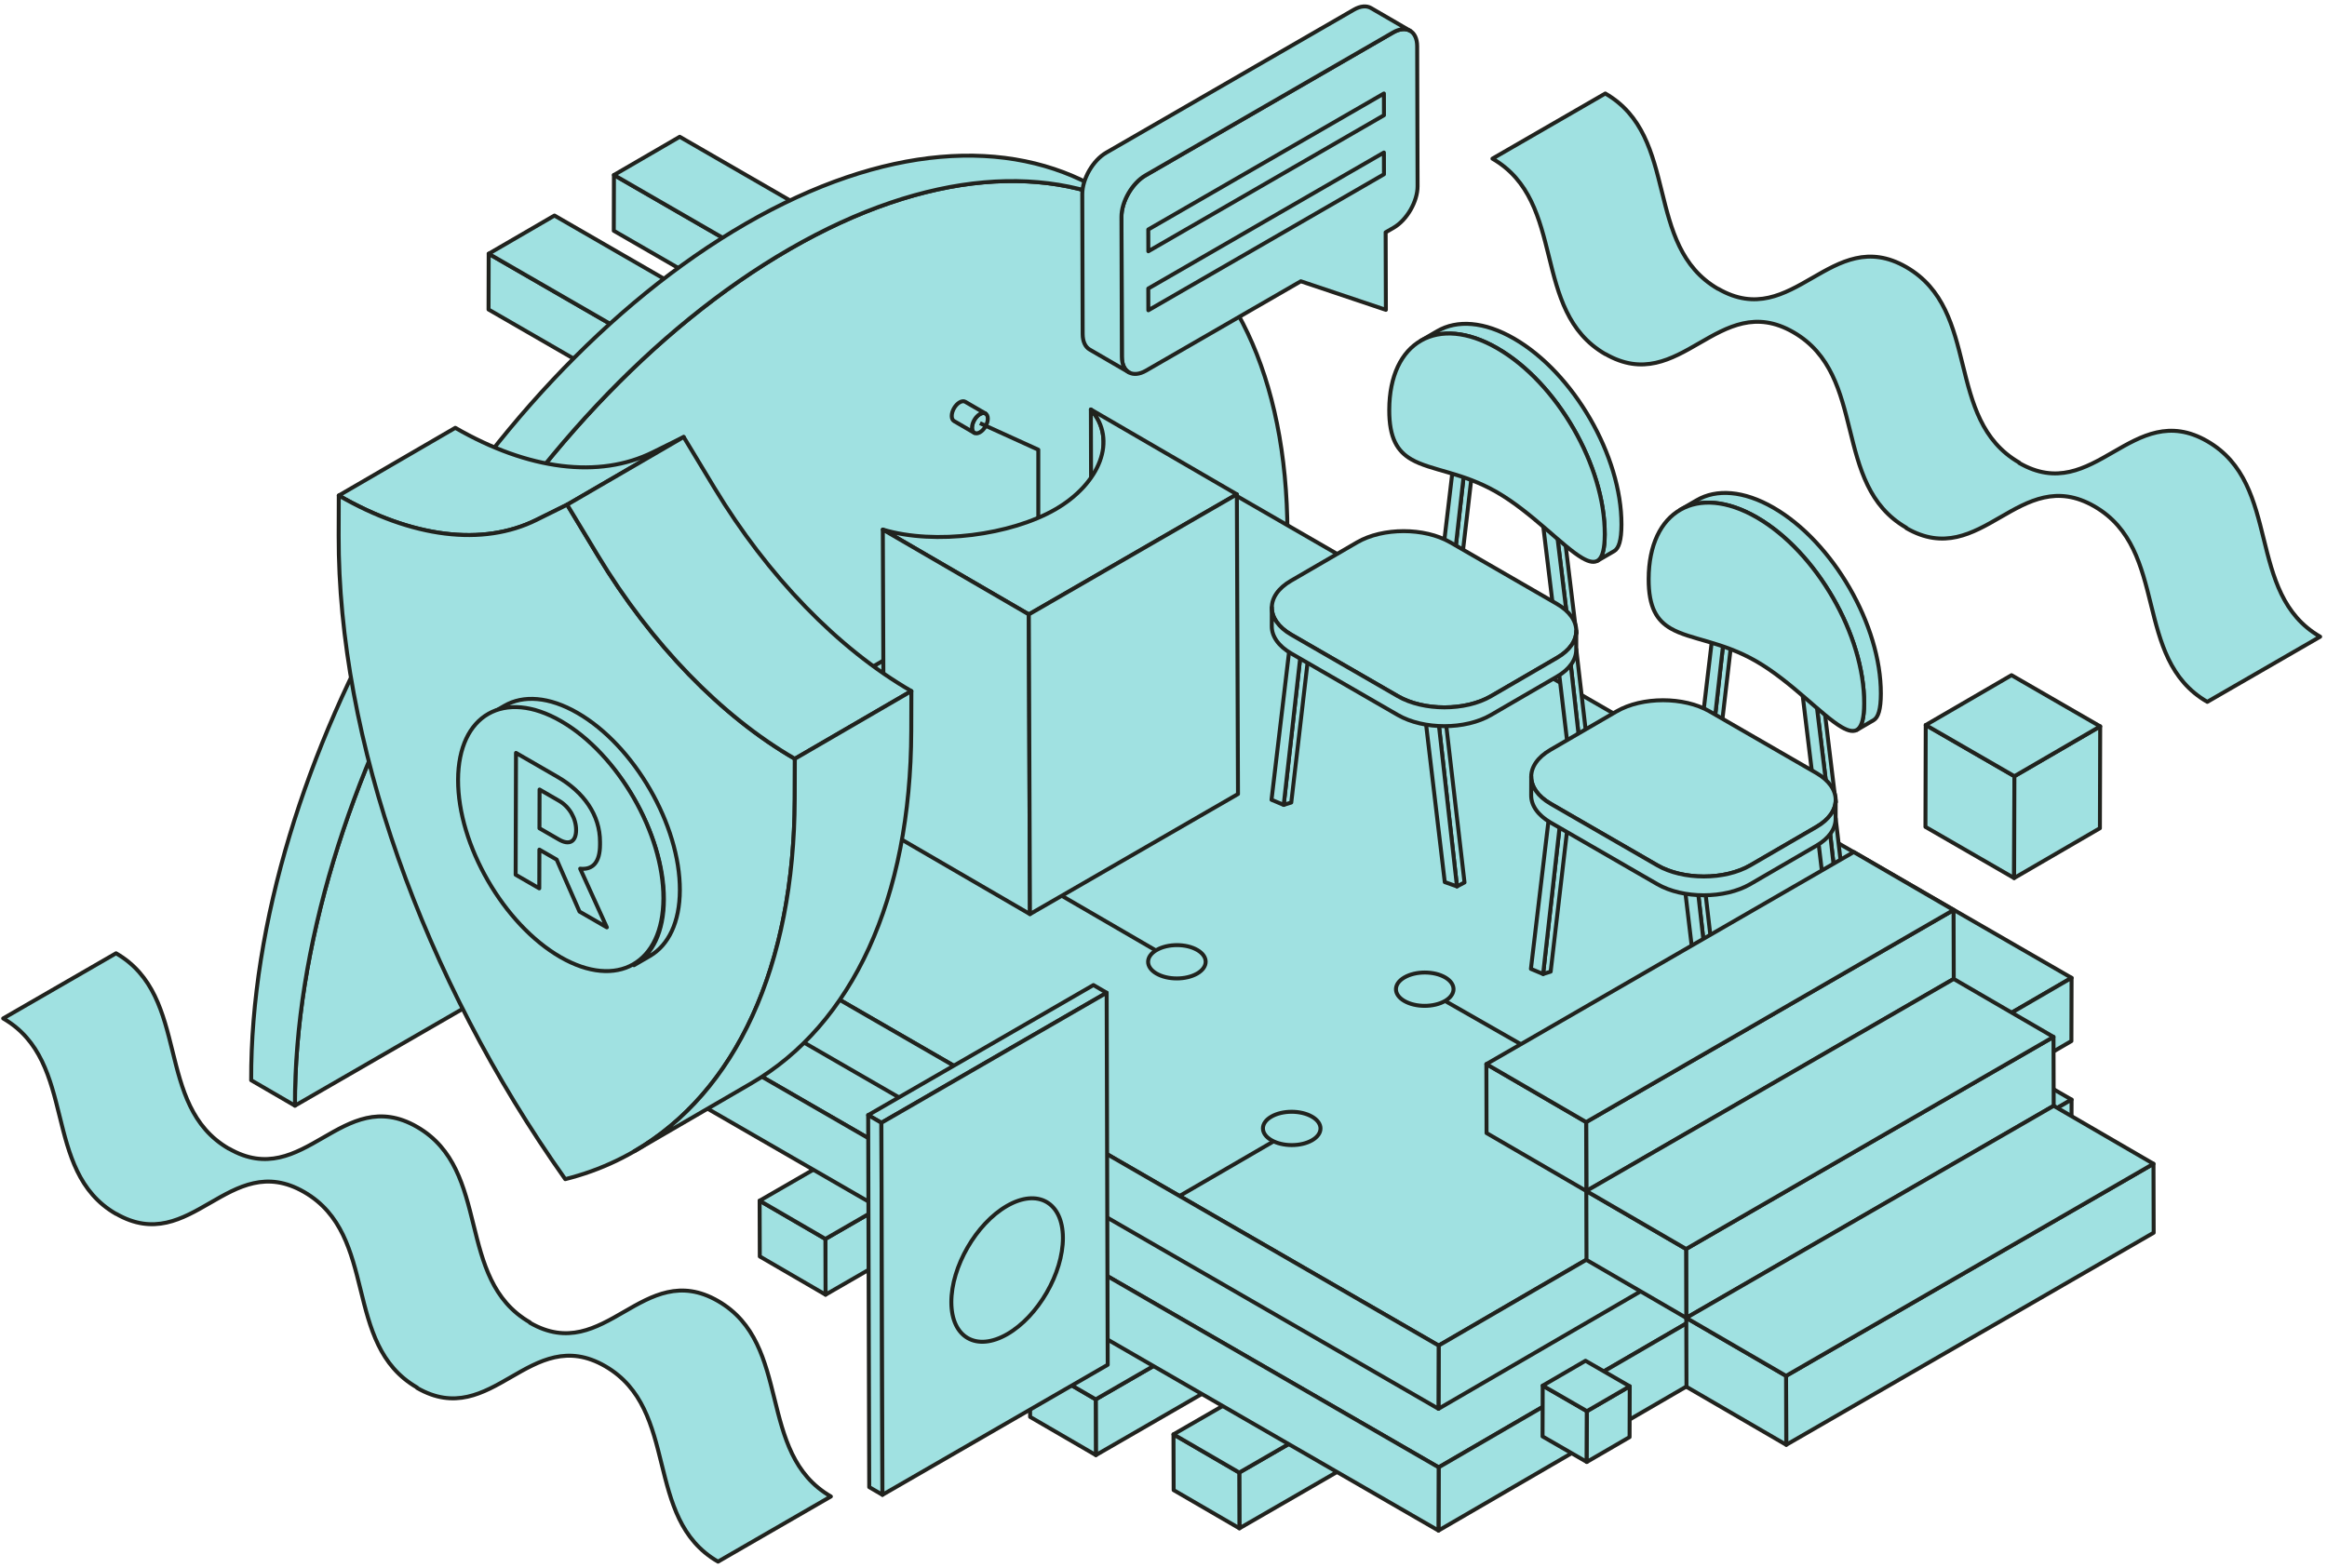 <svg width="635" height="428" viewBox="0 0 635 428" fill="none" xmlns="http://www.w3.org/2000/svg">
<path d="M207.809 112.246L207.764 127.465L133.314 84.479L133.355 69.264L207.809 112.246Z" fill="#A0E1E1" stroke="#21231E" stroke-width="1.08" stroke-linejoin="round"/>
<path d="M207.808 112.246L225.756 101.818L225.712 117.034L207.764 127.465L207.808 112.246Z" fill="#A0E1E1" stroke="#21231E" stroke-width="1.08" stroke-linejoin="round"/>
<path d="M133.355 69.263L151.304 58.832L225.757 101.818L207.809 112.246L133.355 69.263Z" fill="#A0E1E1" stroke="#21231E" stroke-width="1.08" stroke-linejoin="round"/>
<path d="M241.989 90.754L241.948 105.969L167.494 62.987L167.535 47.768L241.989 90.754Z" fill="#A0E1E1" stroke="#21231E" stroke-width="1.08" stroke-linejoin="round"/>
<path d="M241.988 90.753L259.936 80.322L259.895 95.541L241.947 105.969L241.988 90.753Z" fill="#A0E1E1" stroke="#21231E" stroke-width="1.08" stroke-linejoin="round"/>
<path d="M167.535 47.767L185.487 37.336L259.937 80.322L241.989 90.753L167.535 47.767Z" fill="#A0E1E1" stroke="#21231E" stroke-width="1.08" stroke-linejoin="round"/>
<path d="M215.464 67.999C290.253 24.819 351.081 59.484 351.324 145.421L80.487 301.791C80.244 215.85 140.676 111.18 215.464 67.999Z" fill="#A0E1E1" stroke="#21231E" stroke-width="1.08" stroke-linejoin="round"/>
<path d="M299.873 51.621C275.249 37.312 241.152 39.33 203.515 61.057C128.723 104.238 68.295 208.907 68.538 294.848L80.484 301.791C80.241 215.85 140.672 111.181 215.461 68C253.098 46.272 287.196 44.255 311.82 58.564L299.873 51.621Z" fill="#A0E1E1" stroke="#21231E" stroke-width="1.08" stroke-linejoin="round"/>
<path d="M338.172 401.943L338.216 417.159L412.67 374.173L412.625 358.957L338.172 401.943Z" fill="#A0E1E1" stroke="#21231E" stroke-width="1.08" stroke-linejoin="round"/>
<path d="M338.173 401.943L320.225 391.512L320.269 406.727L338.217 417.158L338.173 401.943Z" fill="#A0E1E1" stroke="#21231E" stroke-width="1.08" stroke-linejoin="round"/>
<path d="M412.626 358.956L394.678 348.525L320.225 391.511L338.173 401.942L412.626 358.956Z" fill="#A0E1E1" stroke="#21231E" stroke-width="1.08" stroke-linejoin="round"/>
<path d="M299.006 381.957L299.047 397.176L373.5 354.19L373.456 338.971L299.006 381.957Z" fill="#A0E1E1" stroke="#21231E" stroke-width="1.08" stroke-linejoin="round"/>
<path d="M299.007 381.956L281.059 371.525L281.1 386.744L299.048 397.175L299.007 381.956Z" fill="#A0E1E1" stroke="#21231E" stroke-width="1.08" stroke-linejoin="round"/>
<path d="M373.457 338.971L355.509 328.543L281.059 371.526L299.007 381.957L373.457 338.971Z" fill="#A0E1E1" stroke="#21231E" stroke-width="1.08" stroke-linejoin="round"/>
<path d="M273.777 355.25L273.818 370.465L348.272 327.479L348.227 312.264L273.777 355.25Z" fill="#A0E1E1" stroke="#21231E" stroke-width="1.08" stroke-linejoin="round"/>
<path d="M273.778 355.249L255.83 344.818L255.871 360.034L273.819 370.465L273.778 355.249Z" fill="#A0E1E1" stroke="#21231E" stroke-width="1.08" stroke-linejoin="round"/>
<path d="M348.228 312.263L330.28 301.832L255.83 344.818L273.778 355.249L348.228 312.263Z" fill="#A0E1E1" stroke="#21231E" stroke-width="1.08" stroke-linejoin="round"/>
<path d="M225.236 338.168L225.281 353.383L299.734 310.397L299.69 295.182L225.236 338.168Z" fill="#A0E1E1" stroke="#21231E" stroke-width="1.08" stroke-linejoin="round"/>
<path d="M225.237 338.167L207.289 327.736L207.334 342.952L225.282 353.383L225.237 338.167Z" fill="#A0E1E1" stroke="#21231E" stroke-width="1.08" stroke-linejoin="round"/>
<path d="M299.691 295.181L281.742 284.75L207.289 327.736L225.237 338.167L299.691 295.181Z" fill="#A0E1E1" stroke="#21231E" stroke-width="1.08" stroke-linejoin="round"/>
<path d="M170.041 296.084L170.085 311.303L244.539 268.317L244.494 253.102L170.041 296.084Z" fill="#A0E1E1" stroke="#21231E" stroke-width="1.08" stroke-linejoin="round"/>
<path d="M170.042 296.084L152.094 285.656L152.138 300.872L170.086 311.303L170.042 296.084Z" fill="#A0E1E1" stroke="#21231E" stroke-width="1.08" stroke-linejoin="round"/>
<path d="M244.495 253.101L226.547 242.67L152.094 285.656L170.042 296.084L244.495 253.101Z" fill="#A0E1E1" stroke="#21231E" stroke-width="1.08" stroke-linejoin="round"/>
<path d="M565.299 300.147L392.586 400.517L155.166 263.444L327.879 163.07L565.299 300.147Z" fill="#A0E1E1" stroke="#21231E" stroke-width="1.08" stroke-linejoin="round"/>
<path d="M565.298 300.146L565.251 317.4L392.537 417.771L392.585 400.517L565.298 300.146Z" fill="#A0E1E1" stroke="#21231E" stroke-width="1.08" stroke-linejoin="round"/>
<path d="M392.585 400.517L392.537 417.771L155.117 280.697L155.165 263.443L392.585 400.517Z" fill="#A0E1E1" stroke="#21231E" stroke-width="1.08" stroke-linejoin="round"/>
<path d="M565.299 266.908L392.586 367.278L155.166 230.204L327.879 129.834L565.299 266.908Z" fill="#A0E1E1" stroke="#21231E" stroke-width="1.08" stroke-linejoin="round"/>
<path d="M565.298 266.908L565.251 284.162L392.537 384.532L392.585 367.278L565.298 266.908Z" fill="#A0E1E1" stroke="#21231E" stroke-width="1.08" stroke-linejoin="round"/>
<path d="M392.585 367.277L392.537 384.531L155.117 247.457L155.165 230.203L392.585 367.277Z" fill="#A0E1E1" stroke="#21231E" stroke-width="1.08" stroke-linejoin="round"/>
<path d="M407.264 43.303C427.797 55.161 417.53 84.802 438.064 96.656V96.615C458.598 108.472 468.865 78.831 489.398 90.688C509.932 102.545 499.665 132.186 520.199 144.04V144.146C540.733 156.003 550.999 126.362 571.533 138.219C592.067 150.076 581.8 179.717 602.334 191.571L633.134 173.787C612.6 161.93 622.867 132.289 602.334 120.435C581.8 108.578 571.533 138.219 550.999 126.362V126.256C530.466 114.398 540.733 84.757 520.199 72.904C499.665 61.047 489.398 90.688 468.865 78.831V78.871C448.331 67.014 458.598 37.373 438.064 25.52L407.264 43.303Z" fill="#A0E1E1" stroke="#21231E" stroke-width="1.08" stroke-linejoin="round"/>
<path d="M428.082 172.136L430.141 172.785L424.795 128.736L422.736 128.086L428.082 172.136Z" fill="#A0E1E1" stroke="#21231E" stroke-width="1.08" stroke-linejoin="round"/>
<path d="M428.082 172.135L424.754 173.534L426.813 174.18L430.14 172.785L428.082 172.135Z" fill="#A0E1E1" stroke="#21231E" stroke-width="1.08" stroke-linejoin="round"/>
<path d="M422.736 128.086L419.408 129.481L424.754 173.534L428.081 172.136L422.736 128.086Z" fill="#A0E1E1" stroke="#21231E" stroke-width="1.08" stroke-linejoin="round"/>
<path d="M433.424 224.195L435.483 223.118L430.137 177.201L428.082 176.555L433.424 224.195Z" fill="#A0E1E1" stroke="#21231E" stroke-width="1.08" stroke-linejoin="round"/>
<path d="M428.082 176.555L424.754 177.95L430.096 223.015L433.424 224.195L428.082 176.555Z" fill="#A0E1E1" stroke="#21231E" stroke-width="1.08" stroke-linejoin="round"/>
<path d="M397.582 241.945L399.641 240.868L394.296 194.954L392.24 194.305L397.582 241.945Z" fill="#A0E1E1" stroke="#21231E" stroke-width="1.08" stroke-linejoin="round"/>
<path d="M392.24 194.305L388.912 195.703L394.254 240.765L397.582 241.945L392.24 194.305Z" fill="#A0E1E1" stroke="#21231E" stroke-width="1.08" stroke-linejoin="round"/>
<path d="M399.621 128.086L401.68 129.163L396.334 175.077L394.275 175.727L399.621 128.086Z" fill="#A0E1E1" stroke="#21231E" stroke-width="1.08" stroke-linejoin="round"/>
<path d="M394.275 175.727L390.947 174.331L396.293 129.266L399.62 128.086L394.275 175.727Z" fill="#A0E1E1" stroke="#21231E" stroke-width="1.08" stroke-linejoin="round"/>
<path d="M355.65 172.057L357.709 173.134L352.364 219.051L350.305 219.697L355.65 172.057Z" fill="#A0E1E1" stroke="#21231E" stroke-width="1.08" stroke-linejoin="round"/>
<path d="M350.304 219.697L346.977 218.302L352.322 173.24L355.65 172.057L350.304 219.697Z" fill="#A0E1E1" stroke="#21231E" stroke-width="1.08" stroke-linejoin="round"/>
<path d="M413.161 92.419C404.99 87.702 397.586 87.265 392.24 90.37L387.682 93.02C393.027 89.915 400.431 90.353 408.602 95.069C424.84 104.443 437.962 127.173 437.911 145.832C437.898 150.121 437.196 152.327 435.924 153.069L440.483 150.418C441.755 149.68 442.46 147.474 442.47 143.182C442.521 124.522 429.402 101.793 413.161 92.419Z" fill="#A0E1E1" stroke="#21231E" stroke-width="1.08" stroke-linejoin="round"/>
<path d="M408.601 95.069C424.839 104.443 437.962 127.172 437.911 145.832C437.89 153.571 435.616 154.529 431.809 152.33C426.433 149.228 417.996 139.84 408.492 134.351C398.988 128.862 390.526 128.496 385.15 125.39C381.34 123.191 379.083 119.621 379.104 111.878C379.155 93.219 392.363 85.691 408.601 95.065V95.069Z" fill="#A0E1E1" stroke="#21231E" stroke-width="1.08" stroke-linejoin="round"/>
<path d="M424.841 164.821C431.879 168.884 431.913 175.471 424.923 179.534L406.855 190.033C399.864 194.096 388.493 194.096 381.458 190.033L352.361 173.234C345.322 169.171 345.288 162.584 352.278 158.521L370.346 148.022C377.337 143.959 388.708 143.959 395.743 148.022L424.841 164.821Z" fill="#A0E1E1" stroke="#21231E" stroke-width="1.08" stroke-linejoin="round"/>
<path d="M424.922 179.53L406.854 190.029C399.863 194.092 388.492 194.092 381.457 190.029L352.36 173.23C348.82 171.185 347.052 168.504 347.059 165.822L347.045 170.952C347.038 173.63 348.806 176.315 352.346 178.36L381.443 195.159C388.482 199.222 399.85 199.222 406.84 195.159L424.908 184.66C428.379 182.642 430.12 180.002 430.127 177.354L430.141 172.224C430.134 174.868 428.393 177.512 424.922 179.53Z" fill="#A0E1E1" stroke="#21231E" stroke-width="1.08" stroke-linejoin="round"/>
<path d="M498.869 218.295L500.928 218.942L495.582 174.892L493.523 174.242L498.869 218.295Z" fill="#A0E1E1" stroke="#21231E" stroke-width="1.08" stroke-linejoin="round"/>
<path d="M498.869 218.295L495.541 219.69L497.6 220.34L500.928 218.941L498.869 218.295Z" fill="#A0E1E1" stroke="#21231E" stroke-width="1.08" stroke-linejoin="round"/>
<path d="M493.523 174.242L490.195 175.641L495.541 219.691L498.868 218.295L493.523 174.242Z" fill="#A0E1E1" stroke="#21231E" stroke-width="1.08" stroke-linejoin="round"/>
<path d="M504.211 270.352L506.27 269.278L500.925 223.361L498.869 222.711L504.211 270.352Z" fill="#A0E1E1" stroke="#21231E" stroke-width="1.08" stroke-linejoin="round"/>
<path d="M498.869 222.711L495.541 224.11L500.883 269.172L504.211 270.352L498.869 222.711Z" fill="#A0E1E1" stroke="#21231E" stroke-width="1.08" stroke-linejoin="round"/>
<path d="M468.369 288.105L470.428 287.028L465.083 241.111L463.027 240.465L468.369 288.105Z" fill="#A0E1E1" stroke="#21231E" stroke-width="1.08" stroke-linejoin="round"/>
<path d="M463.027 240.465L459.699 241.86L465.041 286.922L468.369 288.105L463.027 240.465Z" fill="#A0E1E1" stroke="#21231E" stroke-width="1.08" stroke-linejoin="round"/>
<path d="M470.408 174.242L472.467 175.319L467.121 221.236L465.062 221.883L470.408 174.242Z" fill="#A0E1E1" stroke="#21231E" stroke-width="1.08" stroke-linejoin="round"/>
<path d="M465.062 221.883L461.734 220.487L467.08 175.426L470.408 174.242L465.062 221.883Z" fill="#A0E1E1" stroke="#21231E" stroke-width="1.08" stroke-linejoin="round"/>
<path d="M426.437 218.217L428.496 219.294L423.151 265.208L421.092 265.857L426.437 218.217Z" fill="#A0E1E1" stroke="#21231E" stroke-width="1.08" stroke-linejoin="round"/>
<path d="M421.091 265.857L417.764 264.459L423.109 219.397L426.437 218.217L421.091 265.857Z" fill="#A0E1E1" stroke="#21231E" stroke-width="1.08" stroke-linejoin="round"/>
<path d="M483.948 138.579C475.777 133.863 468.373 133.425 463.028 136.53L458.469 139.181C463.814 136.075 471.218 136.513 479.389 141.229C495.627 150.603 508.75 173.333 508.698 191.992C508.685 196.281 507.983 198.487 506.711 199.229L511.27 196.578C512.542 195.84 513.247 193.634 513.257 189.342C513.308 170.682 500.189 147.953 483.948 138.579Z" fill="#A0E1E1" stroke="#21231E" stroke-width="1.08" stroke-linejoin="round"/>
<path d="M479.388 141.229C495.626 150.603 508.749 173.332 508.698 191.992C508.677 199.731 506.403 200.689 502.596 198.49C497.22 195.388 488.783 186 479.279 180.511C469.775 175.025 461.314 174.656 455.937 171.551C452.127 169.352 449.87 165.781 449.891 158.038C449.942 139.379 463.15 131.851 479.388 141.226V141.229Z" fill="#A0E1E1" stroke="#21231E" stroke-width="1.08" stroke-linejoin="round"/>
<path d="M495.628 210.977C502.666 215.04 502.7 221.627 495.71 225.69L477.642 236.189C470.651 240.252 459.28 240.252 452.245 236.189L423.148 219.39C416.109 215.327 416.075 208.74 423.066 204.677L441.133 194.178C448.124 190.115 459.495 190.115 466.53 194.178L495.628 210.977Z" fill="#A0E1E1" stroke="#21231E" stroke-width="1.08" stroke-linejoin="round"/>
<path d="M495.709 225.69L477.641 236.189C470.651 240.252 459.279 240.252 452.244 236.189L423.147 219.39C419.607 217.345 417.839 214.664 417.846 211.982L417.832 217.112C417.825 219.79 419.593 222.475 423.133 224.52L452.23 241.319C459.269 245.382 470.637 245.382 477.627 241.319L495.695 230.82C499.167 228.802 500.907 226.162 500.914 223.515L500.928 218.385C500.921 221.028 499.18 223.672 495.709 225.69Z" fill="#A0E1E1" stroke="#21231E" stroke-width="1.08" stroke-linejoin="round"/>
<path d="M358.022 304.788C361.104 306.566 361.114 309.45 358.06 311.225C355.003 313 350.033 313 346.952 311.225C343.877 309.45 343.86 306.57 346.914 304.792C349.972 303.017 354.948 303.013 358.022 304.792V304.788Z" fill="#A0E1E1" stroke="#21231E" stroke-width="1.08" stroke-linejoin="round"/>
<path d="M347.5 311.559L321.662 326.572" stroke="#21231E" stroke-width="1.08" stroke-linejoin="round"/>
<path d="M315.618 259.302C312.537 261.08 312.527 263.963 315.581 265.738C318.635 267.513 323.608 267.513 326.689 265.738C329.764 263.963 329.781 261.084 326.727 259.305C323.669 257.53 318.693 257.527 315.618 259.305V259.302Z" fill="#A0E1E1" stroke="#21231E" stroke-width="1.08" stroke-linejoin="round"/>
<path d="M289.568 244.406L315.406 259.423" stroke="#21231E" stroke-width="1.08" stroke-linejoin="round"/>
<path d="M383.255 266.78C380.174 268.559 380.164 271.442 383.218 273.217C386.275 274.992 391.244 274.992 394.326 273.217C397.4 271.442 397.417 268.562 394.363 266.784C391.306 265.009 386.33 265.005 383.255 266.784V266.78Z" fill="#A0E1E1" stroke="#21231E" stroke-width="1.08" stroke-linejoin="round"/>
<path d="M422.421 289.251L394.377 273.229" stroke="#21231E" stroke-width="1.08" stroke-linejoin="round"/>
<path d="M301.438 229.356L301.13 120.546C301.12 117.437 300.029 114.417 297.68 111.773L297.987 220.584C300.337 223.228 301.428 226.244 301.438 229.356Z" fill="#A0E1E1" stroke="#21231E" stroke-width="1.08" stroke-linejoin="round"/>
<path d="M240.908 144.551L280.748 167.704L337.52 134.927L297.68 111.773C305.054 120.074 300.043 132.064 287.988 139.024C275.929 145.987 255.214 148.85 240.908 144.551Z" fill="#A0E1E1" stroke="#21231E" stroke-width="1.08" stroke-linejoin="round"/>
<path d="M240.908 144.551L241.219 226.354L281.059 249.507L280.748 167.701L240.908 144.551Z" fill="#A0E1E1" stroke="#21231E" stroke-width="1.08" stroke-linejoin="round"/>
<path d="M280.748 167.701L281.059 249.507L337.828 216.73L337.52 134.924L280.748 167.701Z" fill="#A0E1E1" stroke="#21231E" stroke-width="1.08" stroke-linejoin="round"/>
<path d="M533.093 248.391L533.147 267.204L432.887 325.091L432.832 306.274L533.093 248.391Z" fill="#A0E1E1" stroke="#21231E" stroke-width="1.08" stroke-linejoin="round"/>
<path d="M432.886 325.09L405.656 309.266L405.602 290.449L432.832 306.274L432.886 325.09Z" fill="#A0E1E1" stroke="#21231E" stroke-width="1.08" stroke-linejoin="round"/>
<path d="M432.832 306.274L405.602 290.45L505.862 232.566L533.092 248.391L432.832 306.274Z" fill="#A0E1E1" stroke="#21231E" stroke-width="1.08" stroke-linejoin="round"/>
<path d="M560.368 283.025L560.419 301.839L460.159 359.726L460.107 340.909L560.368 283.025Z" fill="#A0E1E1" stroke="#21231E" stroke-width="1.08" stroke-linejoin="round"/>
<path d="M460.158 359.725L432.932 343.901L432.877 325.084L460.107 340.908L460.158 359.725Z" fill="#A0E1E1" stroke="#21231E" stroke-width="1.08" stroke-linejoin="round"/>
<path d="M460.107 340.909L432.877 325.085L533.138 267.201L560.368 283.025L460.107 340.909Z" fill="#A0E1E1" stroke="#21231E" stroke-width="1.08" stroke-linejoin="round"/>
<path d="M587.649 317.66L587.701 336.474L487.44 394.361L487.389 375.544L587.649 317.66Z" fill="#A0E1E1" stroke="#21231E" stroke-width="1.08" stroke-linejoin="round"/>
<path d="M487.44 394.36L460.213 378.536L460.158 359.719L487.388 375.543L487.44 394.36Z" fill="#A0E1E1" stroke="#21231E" stroke-width="1.08" stroke-linejoin="round"/>
<path d="M487.388 375.544L460.158 359.719L560.419 301.836L587.649 317.66L487.388 375.544Z" fill="#A0E1E1" stroke="#21231E" stroke-width="1.08" stroke-linejoin="round"/>
<path d="M178.154 123.444C163.503 130.705 144.234 128.318 124.241 116.775L92.445 135.254C112.439 146.796 131.71 149.183 146.358 141.923L154.771 137.754L186.567 119.275L178.154 123.444Z" fill="#A0E1E1" stroke="#21231E" stroke-width="1.08" stroke-linejoin="round"/>
<path d="M154.768 137.754L163.137 151.612C177.693 175.733 196.913 195.569 216.906 207.112L216.876 218.018C216.718 273.391 193.421 312.02 154.248 321.856C115.264 266.897 92.257 201.534 92.415 146.16L92.446 135.254C112.439 146.796 131.711 149.184 146.359 141.923L154.772 137.754H154.768Z" fill="#A0E1E1" stroke="#21231E" stroke-width="1.08" stroke-linejoin="round"/>
<path d="M194.932 133.133L186.563 119.275L154.768 137.754L163.136 151.611C177.692 175.733 196.912 195.569 216.906 207.111L248.701 188.633C228.708 177.09 209.488 157.251 194.932 133.133Z" fill="#A0E1E1" stroke="#21231E" stroke-width="1.08" stroke-linejoin="round"/>
<path d="M216.903 207.111L216.872 218.017C216.742 263.804 200.791 298.145 173.127 314.222L204.923 295.744C232.59 279.666 248.538 245.326 248.668 199.539L248.699 188.633L216.903 207.111Z" fill="#A0E1E1" stroke="#21231E" stroke-width="1.08" stroke-linejoin="round"/>
<path d="M157.595 194.595C149.811 190.101 142.755 189.684 137.663 192.646L133.312 195.173C138.405 192.212 145.46 192.629 153.244 197.123C168.72 206.056 181.22 227.711 181.172 245.488C181.148 254.322 178.029 260.536 172.998 263.46L177.348 260.933C182.379 258.009 185.495 251.795 185.522 242.961C185.574 225.187 173.07 203.528 157.595 194.595Z" fill="#A0E1E1" stroke="#21231E" stroke-width="1.08" stroke-linejoin="round"/>
<path d="M153.102 196.841C168.578 205.774 181.078 227.429 181.03 245.206C180.979 262.987 168.397 270.159 152.921 261.226C137.452 252.296 124.949 230.637 125 212.857C125.051 195.083 137.634 187.911 153.106 196.841H153.102Z" fill="#A0E1E1" stroke="#21231E" stroke-width="1.08" stroke-linejoin="round"/>
<path d="M158.319 237.109L165.6 253.124L158.134 248.815L151.91 234.633L147.19 231.91L147.16 242.481L140.713 238.76L140.809 205.508L152.091 212.023C159.287 216.178 163.757 222.464 163.736 229.834V230.559C163.719 235.392 161.746 237.468 158.319 237.115V237.109ZM152.556 229.167C155.35 230.778 157.201 229.762 157.211 226.561C157.221 223.398 155.378 220.21 152.587 218.596L147.238 215.508L147.207 226.079L152.556 229.167Z" fill="#A0E1E1" stroke="#21231E" stroke-width="1.08" stroke-linejoin="round"/>
<path d="M236.91 304.37L240.518 306.466L301.989 270.977L298.381 268.877L236.91 304.37Z" fill="#A0E1E1" stroke="#21231E" stroke-width="1.08" stroke-linejoin="round"/>
<path d="M236.91 304.369L237.197 405.912L240.806 408.012L240.518 306.466L236.91 304.369Z" fill="#A0E1E1" stroke="#21231E" stroke-width="1.08" stroke-linejoin="round"/>
<path d="M240.518 306.466L240.805 408.013L302.276 372.52L301.989 270.977L240.518 306.466Z" fill="#A0E1E1" stroke="#21231E" stroke-width="1.08" stroke-linejoin="round"/>
<path d="M274.78 329.161C266.37 334.018 259.578 345.786 259.606 355.448C259.633 365.109 266.473 369.008 274.879 364.151C283.286 359.299 290.081 347.527 290.054 337.865C290.026 328.204 283.186 324.305 274.78 329.161Z" fill="#A0E1E1" stroke="#21231E" stroke-width="1.08" stroke-linejoin="round"/>
<path d="M549.697 211.868L549.618 239.669L525.422 225.698L525.501 197.9L549.697 211.868Z" fill="#A0E1E1" stroke="#21231E" stroke-width="1.08" stroke-linejoin="round"/>
<path d="M549.698 211.868L573.108 198.264L573.029 226.065L549.619 239.67L549.698 211.868Z" fill="#A0E1E1" stroke="#21231E" stroke-width="1.08" stroke-linejoin="round"/>
<path d="M525.5 197.901L548.91 184.293L573.106 198.264L549.697 211.868L525.5 197.901Z" fill="#A0E1E1" stroke="#21231E" stroke-width="1.08" stroke-linejoin="round"/>
<path d="M433.048 385.177L433.007 399.046L420.938 392.076L420.979 378.211L433.048 385.177Z" fill="#A0E1E1" stroke="#21231E" stroke-width="1.08" stroke-linejoin="round"/>
<path d="M433.047 385.178L444.726 378.393L444.685 392.261L433.006 399.046L433.047 385.178Z" fill="#A0E1E1" stroke="#21231E" stroke-width="1.08" stroke-linejoin="round"/>
<path d="M420.979 378.211L432.654 371.422L444.727 378.392L433.048 385.177L420.979 378.211Z" fill="#A0E1E1" stroke="#21231E" stroke-width="1.08" stroke-linejoin="round"/>
<path d="M267.393 113.03C268.587 112.343 269.555 112.893 269.558 114.265C269.562 115.636 268.601 117.302 267.407 117.993C266.217 118.68 265.246 118.129 265.242 116.758C265.239 115.387 266.203 113.718 267.393 113.03Z" fill="#A0E1E1" stroke="#21231E" stroke-width="1.08" stroke-linejoin="round"/>
<path d="M263.402 109.665C263.008 109.436 262.465 109.47 261.866 109.816C260.676 110.503 259.711 112.172 259.715 113.544C259.715 114.224 259.958 114.703 260.344 114.929L265.874 118.144C265.488 117.918 265.245 117.439 265.245 116.758C265.242 115.387 266.206 113.718 267.396 113.031C267.995 112.685 268.538 112.651 268.932 112.88L263.402 109.665Z" fill="#A0E1E1" stroke="#21231E" stroke-width="1.08" stroke-linejoin="round"/>
<path d="M283.337 141.342V122.748L267.406 115.508" stroke="#21231E" stroke-width="1.08" stroke-linejoin="round"/>
<path d="M312.57 47.874C308.945 49.967 306.017 55.039 306.027 59.204L306.137 97.416C306.147 101.582 309.095 103.261 312.72 101.168L354.974 76.773L378.183 84.571L378.121 63.411L380.289 62.159C383.914 60.066 386.842 54.994 386.832 50.829L386.722 12.617C386.712 8.452 383.764 6.772 380.139 8.865L312.57 47.877V47.874Z" fill="#A0E1E1" stroke="#21231E" stroke-width="1.08" stroke-linejoin="round"/>
<path d="M301.876 41.66L369.445 2.648C371.268 1.594 372.924 1.499 374.114 2.19L384.808 8.404C383.614 7.709 381.963 7.809 380.14 8.862L312.571 47.874C308.946 49.967 306.018 55.039 306.028 59.204L306.138 97.416C306.145 99.485 306.873 100.942 308.053 101.626L297.359 95.412C296.182 94.728 295.45 93.271 295.443 91.202L295.334 52.99C295.324 48.825 298.251 43.753 301.876 41.66Z" fill="#A0E1E1" stroke="#21231E" stroke-width="1.08" stroke-linejoin="round"/>
<path d="M313.348 62.644L313.365 68.581L377.664 31.453L377.647 25.52L313.348 62.644Z" fill="#A0E1E1" stroke="#21231E" stroke-width="1.08" stroke-linejoin="round"/>
<path d="M313.348 78.757L313.365 84.691L377.664 47.566L377.647 41.633L313.348 78.757Z" fill="#A0E1E1" stroke="#21231E" stroke-width="1.08" stroke-linejoin="round"/>
<path d="M0.865 277.985C21.399 289.842 11.132 319.483 31.666 331.337V331.296C52.199 343.153 62.466 313.512 83 325.369C103.534 337.226 93.267 366.868 113.8 378.721V378.827C134.334 390.684 144.601 361.043 165.135 372.9C185.668 384.758 175.402 414.399 195.935 426.252L226.736 408.468C206.202 396.611 216.469 366.97 195.935 355.116C175.402 343.259 165.135 372.9 144.601 361.043V360.937C124.067 349.08 134.334 319.439 113.8 307.585C93.267 295.728 83 325.369 62.466 313.512V313.553C41.933 301.696 52.199 272.055 31.666 260.201L0.865 277.985Z" fill="#A0E1E1" stroke="#21231E" stroke-width="1.08" stroke-linejoin="round"/>
</svg>
